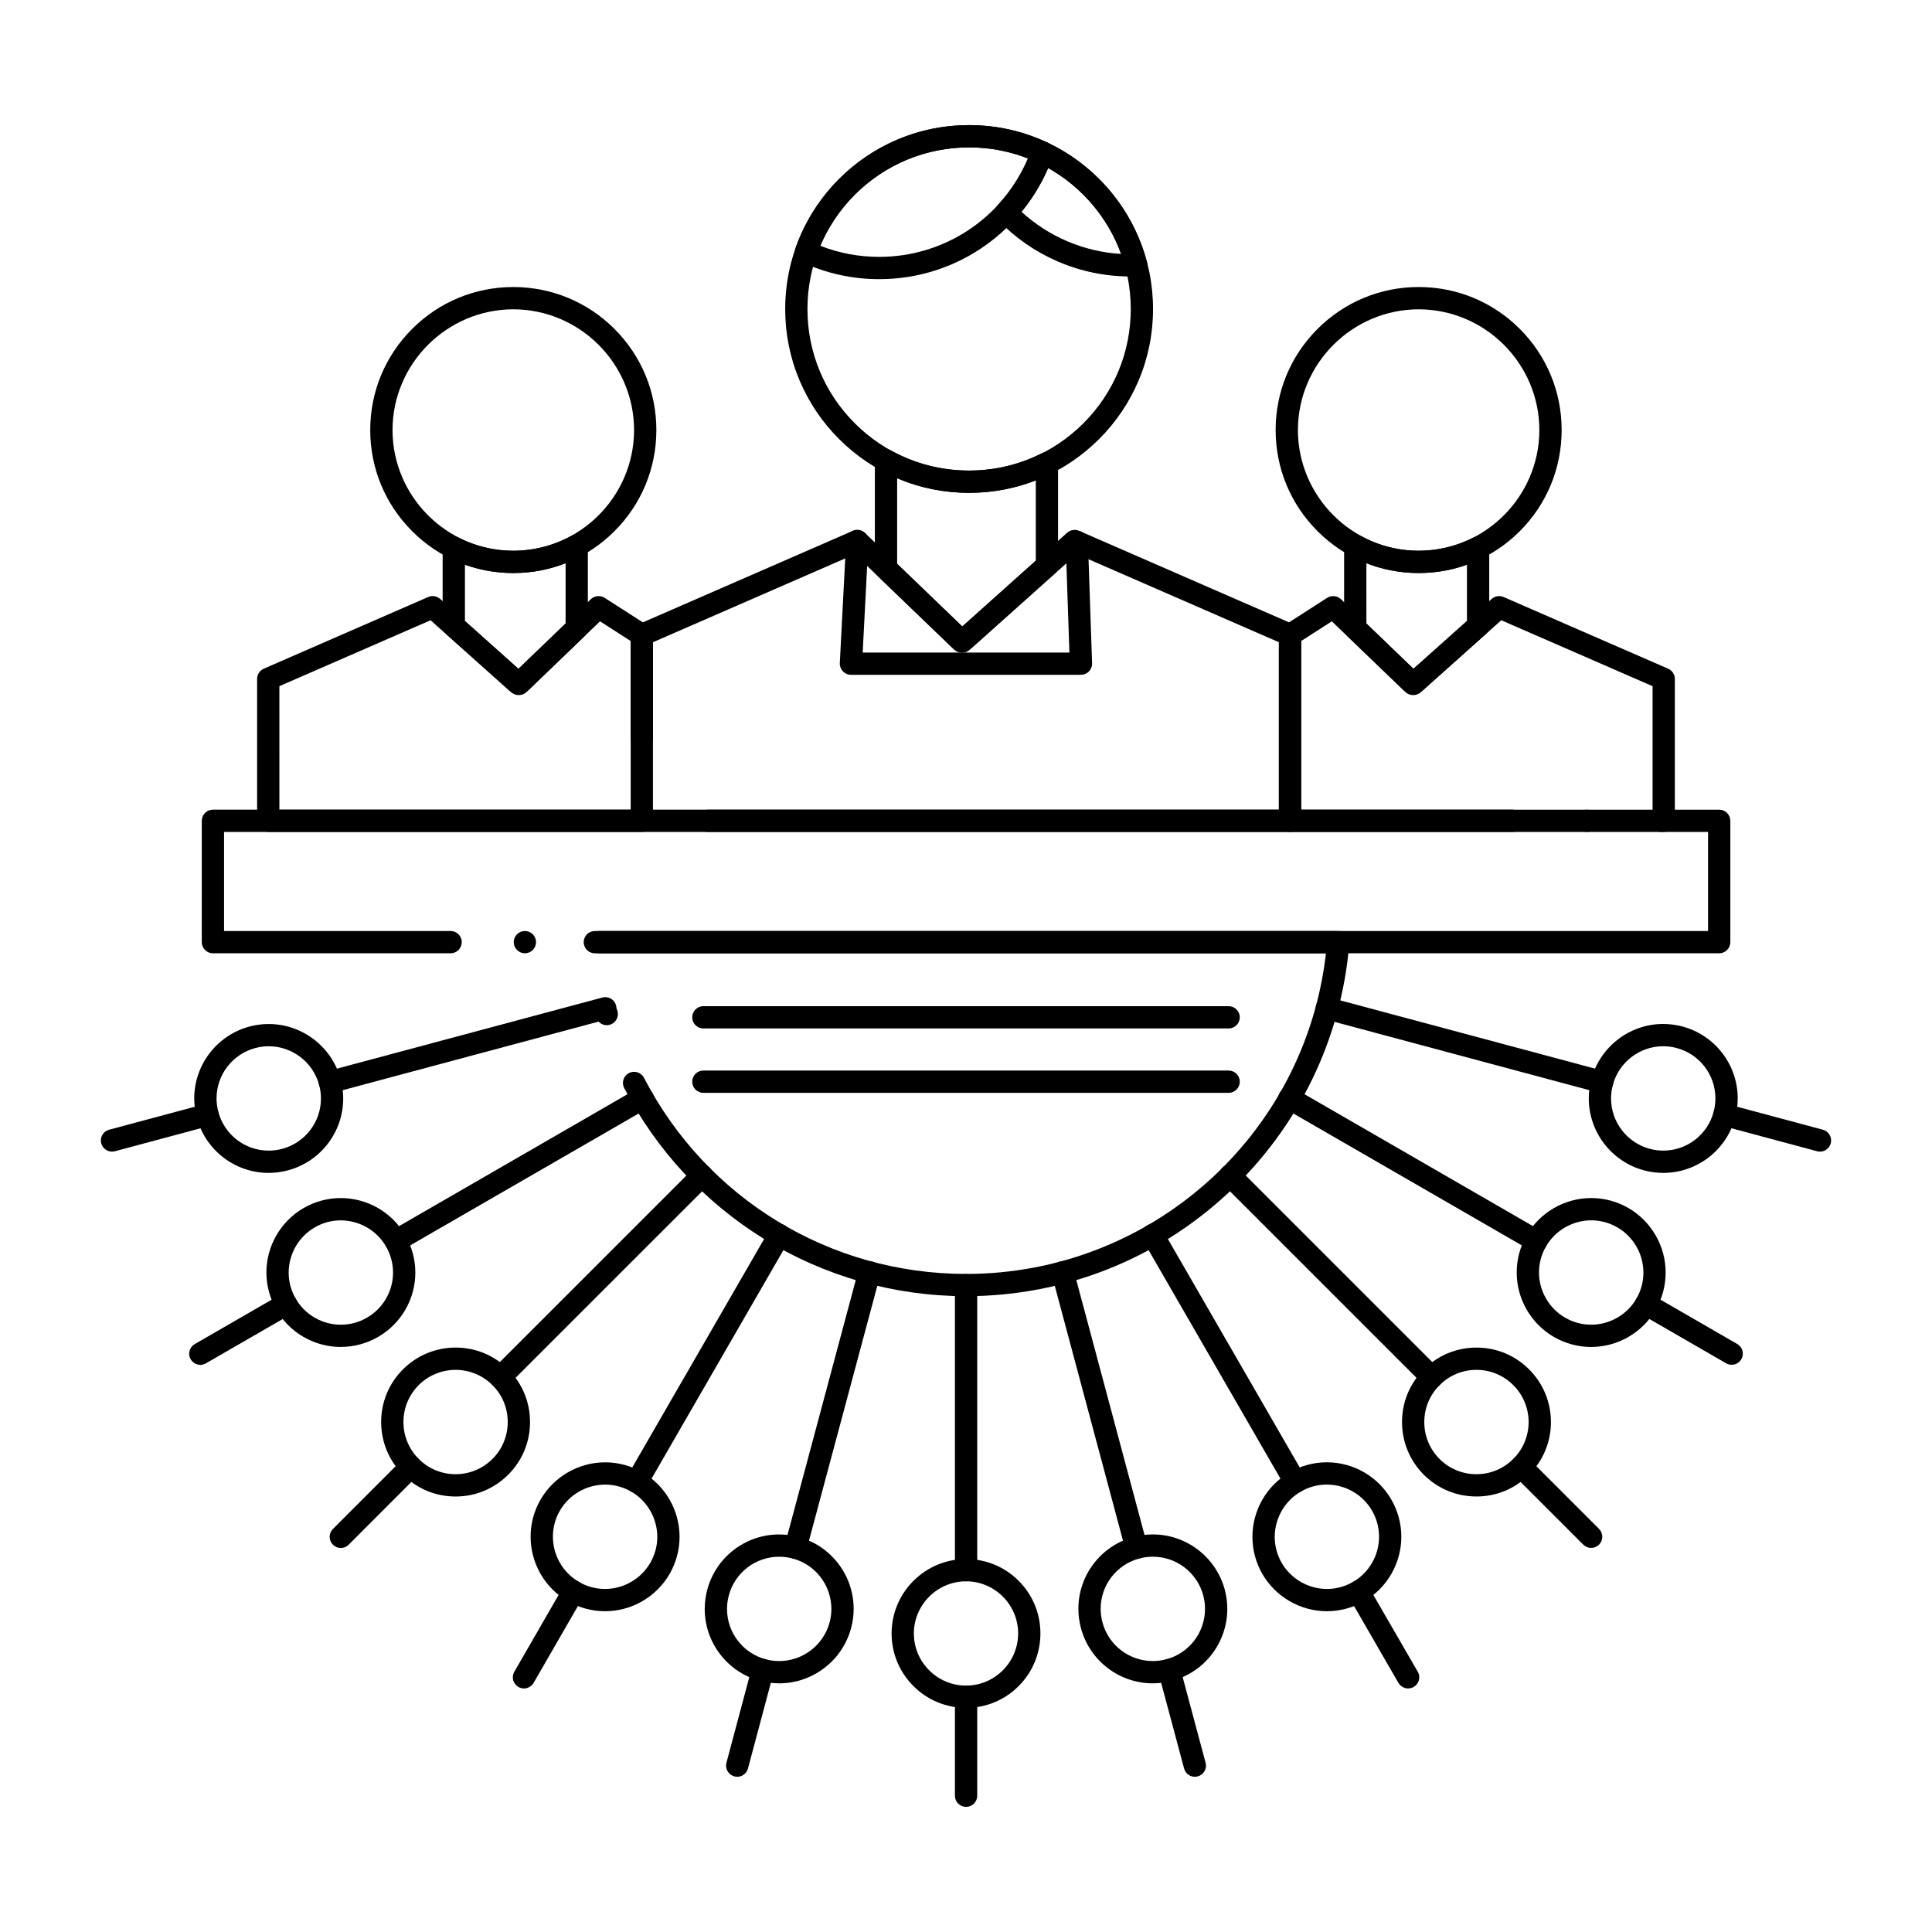 <?xml version="1.0" encoding="UTF-8"?>
<!-- Uploaded to: SVG Repo, www.svgrepo.com, Generator: SVG Repo Mixer Tools -->
<svg fill="#000000" width="800px" height="800px" version="1.1" viewBox="144 144 512 512" xmlns="http://www.w3.org/2000/svg">
 <g>
  <path d="m568.57 433.71c-0.254 0-0.512-0.031-0.766-0.098l-72.953-19.562c-1.301-0.344-2.203-1.535-2.184-2.883 0-0.246 0.039-0.492 0.098-0.727 0.344-1.289 1.516-2.191 2.856-2.191 0.254 0 0.512 0.039 0.758 0.109l72.965 19.551c0.746 0.207 1.398 0.711 1.789 1.379 0.254 0.441 0.383 0.945 0.395 1.457 0 0.266-0.027 0.531-0.098 0.789-0.207 0.758-0.699 1.398-1.379 1.789-0.457 0.25-0.957 0.387-1.48 0.387z"/>
  <path d="m626.32 449.19c-0.254 0-0.512-0.031-0.766-0.098l-25.34-6.801c-1.301-0.344-2.203-1.523-2.184-2.875 0-0.246 0.031-0.492 0.098-0.738 0.414-1.535 2.066-2.5 3.609-2.086l25.34 6.789c0.75 0.195 1.406 0.699 1.789 1.379 0.254 0.434 0.395 0.934 0.395 1.445 0.012 0.266-0.031 0.543-0.098 0.797-0.195 0.758-0.688 1.398-1.375 1.789-0.445 0.262-0.957 0.398-1.469 0.398z"/>
  <path d="m584.8 454.83v-0.051 0.051c-1.73 0-3.465-0.227-5.137-0.68-8.609-2.32-14.621-10.164-14.621-19.059 0-1.711 0.227-3.426 0.68-5.098 2.32-8.609 10.156-14.633 19.051-14.633 1.723 0 3.445 0.227 5.125 0.68 8.598 2.312 14.613 10.137 14.613 19.031 0 1.73-0.234 3.465-0.68 5.137-2.305 8.605-10.137 14.621-19.031 14.621zm-0.02-33.566c-6.25 0-11.75 4.223-13.363 10.254-0.316 1.172-0.473 2.371-0.473 3.57 0 6.25 4.223 11.738 10.254 13.363 1.18 0.312 2.391 0.473 3.59 0.473 6.25 0 11.73-4.211 13.332-10.242 0.324-1.191 0.48-2.41 0.48-3.609 0-6.238-4.211-11.719-10.234-13.324-1.188-0.324-2.394-0.484-3.586-0.484z"/>
  <path d="m551.14 475.8c-0.523 0-1.031-0.129-1.477-0.395l-65.438-37.777c-0.906-0.531-1.477-1.516-1.477-2.566 0-0.512 0.141-1.023 0.395-1.465 0.531-0.914 1.516-1.477 2.566-1.477 0.512 0 1.023 0.141 1.465 0.395l65.438 37.785c0.672 0.383 1.172 1.035 1.379 1.789 0.066 0.254 0.098 0.523 0.098 0.789-0.012 0.512-0.137 1.012-0.395 1.449-0.383 0.68-1.043 1.18-1.789 1.375-0.242 0.066-0.5 0.098-0.766 0.098z"/>
  <path d="m602.92 505.68c-0.523 0-1.031-0.129-1.484-0.395l-22.691-13.098c-0.914-0.531-1.484-1.516-1.477-2.566 0-0.512 0.129-1.023 0.395-1.465 0.523-0.914 1.504-1.477 2.559-1.477 0.512 0 1.023 0.137 1.477 0.395l22.691 13.105c0.68 0.383 1.18 1.031 1.375 1.789 0.07 0.254 0.098 0.523 0.098 0.789 0 0.512-0.141 1.012-0.395 1.457-0.383 0.668-1.043 1.172-1.789 1.367-0.246 0.07-0.5 0.098-0.758 0.098z"/>
  <path d="m565.68 500.96-0.012-0.051v0.051h-0.012c-3.445 0-6.848-0.914-9.84-2.644-6.102-3.523-9.879-10.078-9.871-17.102-0.012-3.445 0.906-6.848 2.637-9.84 3.512-6.09 10.066-9.879 17.102-9.879h0.031c3.434 0 6.828 0.914 9.828 2.644 6.09 3.535 9.871 10.086 9.871 17.113 0 3.445-0.914 6.848-2.644 9.852v0.012c-3.531 6.066-10.086 9.844-17.09 9.844zm0.02-33.562c-4.941 0.012-9.535 2.656-11.992 6.918-1.23 2.137-1.852 4.449-1.859 6.898 0.012 4.93 2.668 9.523 6.926 11.984 2.137 1.23 4.457 1.859 6.898 1.859 4.922 0 9.516-2.644 11.996-6.906 1.219-2.125 1.852-4.449 1.852-6.898 0-4.93-2.656-9.527-6.918-11.996-2.109-1.211-4.492-1.859-6.902-1.859z"/>
  <path d="m523.42 511.94c-0.797 0-1.535-0.305-2.086-0.855l-53.43-53.43c-0.551-0.562-0.867-1.301-0.867-2.086 0-0.789 0.316-1.535 0.867-2.086 1.121-1.113 3.059-1.121 4.184 0l53.422 53.422c0.562 0.562 0.867 1.301 0.867 2.086 0 0.789-0.305 1.535-0.867 2.098-0.566 0.547-1.305 0.852-2.09 0.852z"/>
  <path d="m565.68 554.21h-0.012c-0.789 0-1.527-0.305-2.086-0.867l-18.551-18.547c-0.551-0.551-0.855-1.301-0.855-2.086 0-0.789 0.305-1.527 0.867-2.086 1.113-1.113 3.051-1.113 4.172 0l18.539 18.547c0.559 0.562 0.867 1.301 0.867 2.086 0 0.789-0.305 1.535-0.867 2.098-0.547 0.551-1.285 0.855-2.074 0.855z"/>
  <path d="m535.25 540.58c-5.266 0-10.227-2.055-13.953-5.785-3.711-3.738-5.746-8.688-5.746-13.945 0-5.266 2.047-10.215 5.777-13.941 3.719-3.731 8.668-5.785 13.934-5.785h0.031c5.266 0 10.215 2.047 13.934 5.777 3.731 3.731 5.785 8.688 5.785 13.953 0 5.273-2.059 10.227-5.785 13.953-0.012 0-0.012 0-0.02 0.012-3.719 3.719-8.672 5.766-13.922 5.766zm0.027-33.555c-3.711 0-7.172 1.449-9.77 4.055-2.617 2.609-4.055 6.082-4.055 9.77 0 3.691 1.426 7.164 4.023 9.773 2.617 2.617 6.09 4.055 9.789 4.055 3.691 0 7.164-1.438 9.781-4.055 2.606-2.609 4.043-6.07 4.055-9.773-0.012-3.699-1.449-7.172-4.066-9.781-2.594-2.594-6.066-4.043-9.758-4.043z"/>
  <path d="m487.25 539.68c-0.266 0-0.523-0.031-0.766-0.098-0.746-0.207-1.406-0.707-1.789-1.375l-37.766-65.438c-0.254-0.441-0.395-0.957-0.395-1.465-0.012-1.055 0.559-2.035 1.477-2.566 0.441-0.254 0.953-0.395 1.465-0.395 1.051 0 2.035 0.57 2.566 1.477l37.766 65.438c0.246 0.441 0.383 0.945 0.395 1.457 0 0.254-0.031 0.531-0.098 0.789-0.207 0.75-0.707 1.406-1.375 1.789-0.445 0.246-0.957 0.387-1.48 0.387z"/>
  <path d="m517.16 591.45c-0.254 0-0.512-0.027-0.758-0.098-0.758-0.195-1.406-0.699-1.801-1.367l-13.125-22.719c-0.266-0.441-0.395-0.953-0.402-1.465 0-1.055 0.57-2.035 1.477-2.566 0.453-0.254 0.965-0.395 1.477-0.395 1.055 0 2.035 0.562 2.559 1.477l13.137 22.711c0.254 0.441 0.395 0.945 0.395 1.449 0 0.266-0.027 0.531-0.098 0.797-0.207 0.758-0.699 1.398-1.379 1.789-0.449 0.25-0.961 0.387-1.48 0.387z"/>
  <path d="m495.66 570.99h-0.031c-7.008 0-13.559-3.789-17.094-9.879-1.723-2.992-2.629-6.394-2.629-9.828 0-7.035 3.769-13.59 9.852-17.102 3-1.742 6.406-2.656 9.859-2.656h0.02c7.027 0 13.578 3.777 17.082 9.879 1.73 2.992 2.648 6.394 2.648 9.84 0 7.043-3.777 13.598-9.871 17.102-2.996 1.73-6.402 2.644-9.836 2.644zm-0.031-33.562c-2.461 0-4.781 0.629-6.906 1.859-4.25 2.461-6.898 7.055-6.91 11.996 0 2.398 0.641 4.781 1.84 6.879 2.473 4.269 7.066 6.918 11.996 6.926 2.438 0 4.762-0.629 6.906-1.859 4.25-2.449 6.91-7.035 6.91-11.984 0-2.41-0.641-4.793-1.852-6.898-2.457-4.262-7.055-6.918-11.984-6.918z"/>
  <path d="m445.16 557.11c-0.52 0-1.031-0.137-1.484-0.395-0.668-0.383-1.172-1.043-1.367-1.789l-19.535-72.984c-0.066-0.246-0.098-0.492-0.098-0.738-0.02-1.348 0.887-2.527 2.184-2.875 0.258-0.066 0.512-0.105 0.766-0.105 1.34 0 2.508 0.906 2.856 2.191l19.531 72.984c0.059 0.258 0.098 0.523 0.098 0.789-0.012 0.512-0.148 1.012-0.402 1.457-0.395 0.68-1.035 1.172-1.789 1.367-0.246 0.07-0.5 0.098-0.758 0.098z"/>
  <path d="m460.64 614.86c-0.512 0-1.023-0.137-1.465-0.395-0.688-0.395-1.172-1.031-1.375-1.789l-6.789-25.34c-0.07-0.246-0.098-0.492-0.098-0.738-0.02-1.348 0.883-2.527 2.184-2.883 1.543-0.422 3.207 0.551 3.609 2.086l6.789 25.34c0.066 0.266 0.105 0.531 0.105 0.797-0.012 0.5-0.148 1.004-0.402 1.445-0.395 0.68-1.023 1.172-1.789 1.379-0.262 0.07-0.516 0.098-0.77 0.098z"/>
  <path d="m449.5 590.1c-8.906 0-16.727-6.012-19.031-14.613-0.453-1.684-0.688-3.414-0.688-5.156 0-8.887 6.004-16.699 14.602-19.012 1.672-0.453 3.394-0.68 5.137-0.68 8.895 0 16.727 6.012 19.059 14.633 0.441 1.672 0.668 3.383 0.668 5.098 0 8.918-6.012 16.758-14.633 19.059-1.668 0.445-3.391 0.672-5.113 0.672zm0.02-33.555c-1.211 0-2.422 0.156-3.602 0.473-6.023 1.613-10.234 7.086-10.234 13.312 0 1.211 0.168 2.43 0.48 3.621 1.605 6.031 7.086 10.242 13.332 10.242 1.203 0 2.41-0.156 3.602-0.473 6.023-1.605 10.242-7.094 10.242-13.352 0-1.211-0.156-2.41-0.473-3.582-1.609-6.031-7.109-10.242-13.348-10.242z"/>
  <path d="m400.02 563.07c-0.777 0-1.543-0.316-2.098-0.867-0.543-0.551-0.855-1.309-0.855-2.086v-75.562c0-0.777 0.316-1.543 0.855-2.098 1.113-1.102 3.07-1.102 4.184 0 0.551 0.562 0.867 1.301 0.867 2.098v75.562c0 0.789-0.312 1.523-0.867 2.086-0.562 0.562-1.301 0.867-2.086 0.867z"/>
  <path d="m400.02 622.84c-0.777 0-1.543-0.316-2.098-0.867-0.543-0.543-0.855-1.309-0.855-2.086v-26.234c0-0.777 0.316-1.535 0.855-2.086 1.113-1.113 3.07-1.113 4.184 0 0.551 0.562 0.867 1.301 0.867 2.086v26.234c0 0.789-0.312 1.535-0.867 2.086-0.562 0.562-1.301 0.867-2.086 0.867z"/>
  <path d="m400.02 596.61c-5.285-0.012-10.234-2.066-13.953-5.785s-5.777-8.668-5.785-13.941c0-10.875 8.855-19.719 19.738-19.719 5.246 0 10.184 2.035 13.902 5.738 3.719 3.699 5.777 8.629 5.797 13.875v0.012 0.098c-0.012 5.273-2.055 10.223-5.766 13.941-3.723 3.723-8.672 5.781-13.934 5.781zm0-33.547c-7.617 0.012-13.816 6.211-13.836 13.816 0 7.625 6.211 13.824 13.836 13.824 7.606-0.012 13.797-6.219 13.797-13.824v-0.051c-0.023-7.574-6.211-13.754-13.797-13.766z"/>
  <path d="m354.84 557.12c-0.254 0-0.512-0.039-0.766-0.109-0.758-0.195-1.406-0.699-1.789-1.367-0.254-0.441-0.395-0.945-0.402-1.457 0-0.266 0.039-0.531 0.109-0.789l19.551-72.984c0.414-1.535 2.066-2.508 3.621-2.086 1.301 0.344 2.195 1.527 2.184 2.875 0 0.246-0.039 0.492-0.098 0.738l-19.566 72.984c-0.207 0.766-0.688 1.398-1.379 1.789-0.441 0.27-0.953 0.406-1.465 0.406z"/>
  <path d="m339.38 614.86c-0.266 0-0.523-0.027-0.766-0.098-0.758-0.207-1.406-0.699-1.801-1.379-0.246-0.434-0.383-0.934-0.395-1.445 0-0.266 0.031-0.531 0.098-0.789l6.762-25.34c0.414-1.543 2.066-2.508 3.621-2.098 1.301 0.344 2.195 1.535 2.184 2.875 0 0.254-0.031 0.5-0.098 0.738l-6.762 25.34c-0.207 0.766-0.688 1.398-1.379 1.801-0.441 0.258-0.953 0.395-1.465 0.395z"/>
  <path d="m350.49 590.1v-0.051 0.051c-1.723 0-3.445-0.227-5.117-0.668h-0.012c-8.602-2.312-14.602-10.137-14.602-19.031 0-1.73 0.227-3.453 0.68-5.137 2.301-8.609 10.137-14.621 19.031-14.621 1.723 0 3.445 0.227 5.117 0.668 8.621 2.301 14.641 10.137 14.641 19.059 0 1.711-0.227 3.426-0.68 5.106-2.32 8.613-10.16 14.625-19.059 14.625zm-3.602-6.375h0.012c1.172 0.316 2.383 0.473 3.59 0.473 6.238 0 11.738-4.211 13.363-10.242 0.305-1.172 0.473-2.383 0.473-3.582-0.012-6.258-4.223-11.746-10.254-13.352-1.18-0.312-2.391-0.473-3.59-0.473-6.25 0-11.73 4.211-13.332 10.242-0.324 1.191-0.48 2.398-0.48 3.609-0.004 6.231 4.199 11.707 10.219 13.324z"/>
  <path d="m312.75 539.68c-0.523 0-1.031-0.141-1.477-0.395-0.668-0.383-1.172-1.043-1.379-1.789-0.07-0.254-0.098-0.52-0.098-0.789 0.012-0.523 0.137-1.012 0.395-1.457l37.766-65.438c0.531-0.906 1.516-1.477 2.559-1.477 0.523 0 1.031 0.137 1.477 0.395 0.914 0.531 1.484 1.516 1.477 2.566 0 0.512-0.137 1.023-0.395 1.465l-37.766 65.438c-0.395 0.668-1.043 1.172-1.789 1.375-0.246 0.074-0.504 0.105-0.77 0.105z"/>
  <path d="m282.86 591.46c-0.512 0-1.023-0.141-1.477-0.395-0.668-0.395-1.172-1.043-1.379-1.789-0.07-0.254-0.098-0.52-0.098-0.789 0.012-0.52 0.137-1.023 0.395-1.457l13.105-22.73c0.523-0.906 1.504-1.477 2.559-1.477 0.512 0 1.023 0.141 1.465 0.395 0.914 0.523 1.484 1.504 1.484 2.566 0 0.512-0.137 1.012-0.395 1.465l-13.105 22.73c-0.395 0.68-1.031 1.172-1.789 1.375-0.254 0.078-0.512 0.105-0.766 0.105z"/>
  <path d="m304.36 570.99h-0.031c-3.445 0-6.848-0.914-9.84-2.644-6.102-3.523-9.879-10.078-9.871-17.102-0.012-3.445 0.906-6.848 2.637-9.84 3.523-6.09 10.078-9.871 17.113-9.871 3.453 0 6.859 0.914 9.852 2.637 6.09 3.512 9.871 10.066 9.871 17.102 0 3.453-0.914 6.859-2.648 9.852-3.531 6.09-10.074 9.867-17.082 9.867zm-6.918-7.762c2.125 1.238 4.449 1.859 6.898 1.859 4.922 0 9.516-2.656 11.996-6.926 1.219-2.125 1.852-4.438 1.852-6.887-0.012-4.93-2.656-9.523-6.918-11.984-2.098-1.211-4.477-1.852-6.887-1.852-4.949 0-9.543 2.644-12.004 6.906-1.23 2.137-1.852 4.457-1.852 6.898-0.004 4.926 2.644 9.523 6.914 11.984z"/>
  <path d="m276.61 511.94c-0.777 0-1.543-0.316-2.086-0.867-0.551-0.543-0.867-1.301-0.867-2.086 0-0.777 0.316-1.535 0.867-2.086l53.43-53.422c1.113-1.121 3.051-1.121 4.172 0 0.551 0.551 0.867 1.301 0.867 2.086 0 0.789-0.316 1.523-0.867 2.086l-53.43 53.422c-0.551 0.551-1.309 0.867-2.086 0.867z"/>
  <path d="m234.32 554.23h-0.012c-0.777 0-1.535-0.316-2.078-0.867-0.551-0.551-0.867-1.309-0.867-2.086s0.316-1.543 0.867-2.086l18.547-18.566c1.113-1.113 3.051-1.113 4.172 0 0.551 0.559 0.867 1.297 0.867 2.086 0 0.789-0.305 1.535-0.867 2.086l-18.547 18.566c-0.547 0.555-1.305 0.867-2.082 0.867z"/>
  <path d="m264.71 540.59c-5.266 0-10.215-2.055-13.922-5.797h-0.012c-3.719-3.738-5.766-8.688-5.766-13.945 0-5.266 2.047-10.223 5.777-13.953 3.731-3.719 8.688-5.777 13.953-5.777h0.012c5.266 0 10.215 2.055 13.941 5.777 3.719 3.731 5.777 8.68 5.766 13.953 0.012 5.273-2.035 10.227-5.766 13.945-3.731 3.738-8.688 5.797-13.953 5.797zm-9.75-9.961c2.609 2.609 6.07 4.043 9.77 4.055 3.699-0.012 7.172-1.445 9.789-4.062 2.598-2.598 4.035-6.07 4.035-9.773 0-3.699-1.426-7.164-4.035-9.77-2.617-2.606-6.082-4.043-9.781-4.055-3.691 0.012-7.164 1.449-9.781 4.043-2.609 2.617-4.035 6.082-4.043 9.781 0.012 3.691 1.438 7.164 4.047 9.781z"/>
  <path d="m248.86 475.8c-0.266 0-0.523-0.031-0.766-0.098-0.746-0.195-1.398-0.699-1.789-1.375-0.254-0.434-0.383-0.934-0.395-1.449 0-0.266 0.031-0.531 0.098-0.789 0.195-0.746 0.699-1.406 1.379-1.789l65.438-37.785c0.441-0.254 0.953-0.395 1.477-0.395 1.055 0 2.027 0.562 2.559 1.477 0.254 0.441 0.395 0.953 0.395 1.465 0 1.055-0.562 2.035-1.477 2.566l-65.438 37.777c-0.457 0.266-0.969 0.395-1.48 0.395z"/>
  <path d="m197.08 505.7c-0.254 0-0.512-0.039-0.758-0.098-0.746-0.207-1.406-0.707-1.789-1.375-0.254-0.441-0.395-0.945-0.395-1.457-0.012-0.266 0.031-0.531 0.098-0.789 0.195-0.746 0.699-1.406 1.379-1.789l22.73-13.117c0.441-0.258 0.953-0.395 1.465-0.395 1.055 0 2.035 0.562 2.559 1.477 0.266 0.441 0.395 0.953 0.402 1.465 0 1.051-0.57 2.035-1.484 2.566l-22.73 13.117c-0.445 0.258-0.957 0.395-1.477 0.395z"/>
  <path d="m234.31 500.96c-7.035 0-13.57-3.777-17.062-9.867v-0.012c-1.73-3-2.648-6.406-2.648-9.852 0-7.027 3.777-13.57 9.879-17.094 2.981-1.723 6.375-2.637 9.82-2.637h0.02c7.027 0 13.57 3.777 17.082 9.859 1.742 3 2.668 6.414 2.668 9.867 0.012 7.035-3.777 13.578-9.891 17.082-3 1.73-6.406 2.644-9.852 2.644zm-11.938-12.809v0.012c2.441 4.25 7.016 6.898 11.945 6.898 2.449 0 4.781-0.629 6.918-1.859 4.269-2.449 6.926-7.035 6.926-11.965 0-2.41-0.648-4.801-1.871-6.918-2.461-4.25-7.047-6.898-11.984-6.91-2.441 0-4.754 0.621-6.879 1.852-4.269 2.461-6.918 7.047-6.926 11.977 0 2.449 0.629 4.773 1.859 6.918 0.004-0.004 0.004-0.004 0.012-0.004z"/>
  <path d="m231.43 433.71c-1.34 0-2.508-0.895-2.856-2.184-0.059-0.246-0.098-0.492-0.098-0.738-0.012-1.348 0.887-2.527 2.184-2.883l72.984-19.551c0.746-0.207 1.574-0.098 2.242 0.297 0.668 0.383 1.172 1.031 1.379 1.789 0.07 0.258 0.098 0.523 0.098 0.789 0 0.512-0.137 1.004-0.395 1.445-0.395 0.688-1.031 1.172-1.789 1.379l-72.984 19.562c-0.254 0.062-0.512 0.094-0.766 0.094z"/>
  <path d="m173.68 449.19c-1.328 0-2.5-0.906-2.844-2.184-0.07-0.246-0.098-0.492-0.109-0.738-0.012-1.348 0.887-2.527 2.195-2.883l25.328-6.789c0.746-0.195 1.574-0.09 2.242 0.297 0.68 0.383 1.172 1.043 1.379 1.789 0.07 0.254 0.109 0.531 0.098 0.789 0 0.512-0.137 1.012-0.395 1.457-0.395 0.68-1.031 1.172-1.789 1.367l-25.34 6.801c-0.254 0.055-0.512 0.094-0.766 0.094z"/>
  <path d="m215.2 454.83h-0.012c-8.906 0-16.727-6.012-19.031-14.621v-0.012c-0.453-1.672-0.68-3.394-0.68-5.117 0-8.895 6.023-16.727 14.641-19.039 1.652-0.441 3.367-0.668 5.086-0.668 8.895 0 16.738 6.012 19.07 14.621 0.453 1.684 0.68 3.406 0.68 5.125 0 8.906-6.023 16.727-14.641 19.031-1.68 0.453-3.402 0.68-5.113 0.68zm-13.332-16.148c1.605 6.031 7.086 10.242 13.332 10.242 1.199 0 2.41-0.156 3.602-0.473 6.031-1.613 10.254-7.086 10.254-13.336 0-1.199-0.156-2.41-0.48-3.59-1.625-6.031-7.113-10.254-13.363-10.254-1.191 0-2.391 0.156-3.562 0.473-6.043 1.613-10.262 7.094-10.262 13.332-0.004 1.215 0.164 2.422 0.48 3.606z"/>
  <path d="m400.02 487.5c-19.051 0-37.637-5.285-53.738-15.293-15.656-9.723-28.406-23.508-36.859-39.852-0.215-0.422-0.336-0.875-0.336-1.348 0-1.113 0.609-2.125 1.605-2.637 0.414-0.219 0.887-0.324 1.348-0.324 1.113 0 2.117 0.609 2.629 1.594 16.59 32.047 49.289 51.965 85.344 51.965h0.02c48.816 0 89.809-36.527 95.359-84.969h-193.75c-1.633 0-2.953-1.328-2.953-2.953 0-1.633 1.32-2.953 2.953-2.953h197.01c0.816 0 1.613 0.344 2.164 0.945 0.559 0.609 0.836 1.426 0.777 2.242-2.066 25.438-13.551 49.031-32.336 66.441-18.883 17.508-43.469 27.141-69.23 27.141zm-95.223-71.812c-1.309 0-2.481-0.883-2.832-2.144v-0.012c-0.215-0.746-0.129-1.543 0.254-2.234 0.383-0.688 1.012-1.191 1.77-1.406 1.543-0.434 3.219 0.5 3.652 2.027 0.215 0.766 0.117 1.555-0.266 2.254-0.383 0.688-1.004 1.18-1.77 1.398-0.27 0.078-0.535 0.117-0.809 0.117z"/>
  <path d="m302.78 396.63c-1.625 0-2.953-1.328-2.953-2.953 0-1.633 1.328-2.953 2.953-2.953h293.87l0.004-26.25h-12.469c-1.633 0-2.953-1.328-2.953-2.953 0-1.633 1.32-2.953 2.953-2.953h15.418c0.777 0 1.535 0.316 2.086 0.867s0.867 1.309 0.867 2.086v32.156c0 0.789-0.305 1.523-0.867 2.086-0.562 0.551-1.301 0.867-2.086 0.867zm-19.68 0c-1.625 0-2.953-1.328-2.953-2.953 0-1.633 1.328-2.953 2.953-2.953 1.633 0 2.953 1.32 2.953 2.953 0 1.625-1.32 2.953-2.953 2.953zm-19.68 0h-62.996c-0.777 0-1.535-0.316-2.086-0.867-0.551-0.551-0.867-1.309-0.867-2.086l0.004-32.156c0-0.777 0.316-1.543 0.867-2.086 0.543-0.551 1.309-0.867 2.086-0.867h344.4c1.625 0 2.953 1.32 2.953 2.953 0 1.625-1.328 2.953-2.953 2.953h-341.45v26.254h60.043c1.625 0 2.953 1.32 2.953 2.953-0.004 1.621-1.332 2.949-2.957 2.949zm301.09-32.156c-1.633 0-2.953-1.328-2.953-2.953 0-1.633 1.32-2.953 2.953-2.953 1.625 0 2.953 1.32 2.953 2.953 0 1.625-1.328 2.953-2.953 2.953z"/>
  <path d="m400.82 274.62c-6.574-0.012-12.961-1.289-18.973-3.828-5.797-2.461-11.012-5.973-15.488-10.441-4.477-4.477-7.988-9.684-10.449-15.488-2.539-6.004-3.828-12.387-3.828-18.961 0-6.582 1.289-12.969 3.828-18.973 2.449-5.805 5.973-11.02 10.449-15.5 4.477-4.477 9.684-7.988 15.488-10.449 6.012-2.539 12.398-3.828 18.973-3.828 6.582 0 12.961 1.289 18.973 3.828 5.805 2.461 11.02 5.973 15.5 10.449 4.477 4.477 7.988 9.691 10.438 15.5 2.547 6.004 3.836 12.387 3.836 18.973 0 6.574-1.289 12.961-3.836 18.961-2.449 5.805-5.973 11.012-10.449 15.488-4.477 4.469-9.684 7.981-15.488 10.441-6.012 2.539-12.391 3.816-18.973 3.828zm0-91.562c-11.434 0-22.188 4.457-30.289 12.547-8.098 8.098-12.547 18.863-12.547 30.297 0 11.426 4.449 22.18 12.547 30.27 8.098 8.09 18.852 12.547 30.289 12.547 11.445 0 22.199-4.457 30.289-12.547 8.098-8.09 12.555-18.832 12.555-30.27 0-11.445-4.457-22.199-12.555-30.297-8.098-8.09-18.855-12.547-30.289-12.547z"/>
  <path d="m443.65 217.27h-0.012c-6.742 0-13.262-1.348-19.406-4.016-5.934-2.578-11.219-6.25-15.715-10.914-1.082-1.133-1.102-2.914-0.039-4.055 3.965-4.289 6.977-9.289 8.953-14.867 0.277-0.777 0.875-1.418 1.645-1.73 0.758-0.324 1.652-0.305 2.391 0.051 6.394 2.992 12.172 7.449 16.719 12.879 4.656 5.551 7.949 11.918 9.801 18.922 0.227 0.875 0.051 1.789-0.492 2.519-0.543 0.727-1.375 1.16-2.281 1.18l-0.129 0.012c-0.457 0.008-0.941 0.02-1.434 0.02zm-28.938-17.141c7.242 6.633 16.621 10.598 26.391 11.168-3.512-9.652-10.383-17.73-19.324-22.77-1.824 4.191-4.195 8.098-7.066 11.602z"/>
  <path d="m377 217.98c-7.211 0-14.148-1.543-20.645-4.594-1.379-0.641-2.035-2.215-1.523-3.652 1.645-4.695 4.004-9.094 7.008-13.086 2.961-3.957 6.504-7.418 10.508-10.312 8.324-6.004 18.176-9.18 28.477-9.18 7.211 0 14.16 1.543 20.645 4.586 1.379 0.641 2.035 2.215 1.535 3.652-1.652 4.695-4.004 9.102-7.008 13.098-2.973 3.945-6.516 7.418-10.52 10.301-8.324 6.012-18.176 9.18-28.477 9.188zm-15.609-8.844c4.969 1.949 10.223 2.941 15.605 2.941 17.219 0 32.688-10.234 39.438-26.074-4.981-1.957-10.227-2.941-15.617-2.941-17.215-0.004-32.684 10.23-39.426 26.074z"/>
  <path d="m485.87 364.48h-154.33c-1.625 0-2.941-1.328-2.941-2.953 0-1.633 1.32-2.953 2.941-2.953h151.38v-44.379l-53.59-23.359-28.418 25.426c-1.113 0.992-2.941 0.965-4.016-0.07l-26.332-25.328-53.52 23.336v25.418c0 1.633-1.328 2.953-2.953 2.953s-2.953-1.32-2.953-2.953v-27.344c0-1.18 0.699-2.242 1.77-2.707l57.102-24.895c1.082-0.461 2.383-0.234 3.227 0.582l25.777 24.781 27.789-24.855c0.844-0.758 2.106-0.965 3.148-0.512l57.102 24.895c1.082 0.461 1.77 1.523 1.77 2.707v49.258c0 0.789-0.305 1.523-0.867 2.086-0.551 0.562-1.297 0.867-2.086 0.867zm-171.78-2.234c-1.625 0-2.953-1.32-2.953-2.953 0-1.625 1.328-2.953 2.953-2.953s2.953 1.328 2.953 2.953c0 1.633-1.328 2.953-2.953 2.953z"/>
  <path d="m430.46 322.83h-60.949c-0.809 0-1.586-0.336-2.137-0.926-0.562-0.582-0.855-1.379-0.816-2.184l1.684-32.5c0.09-1.625 1.477-2.883 3.102-2.793 0.789 0.039 1.516 0.383 2.047 0.973 0.523 0.582 0.797 1.34 0.746 2.125l-1.516 29.402h54.781l-0.992-29.215c-0.02-0.789 0.254-1.543 0.797-2.117 0.543-0.582 1.27-0.906 2.059-0.934 1.672-0.059 2.992 1.219 3.051 2.844l1.094 32.273c0.027 0.789-0.266 1.574-0.828 2.144-0.559 0.582-1.336 0.906-2.121 0.906z"/>
  <path d="m399.67 316.34h-1.398c-0.766 0-1.496-0.297-2.047-0.828l-19.473-18.715c-0.582-0.551-0.906-1.328-0.906-2.125v-28.652c0-1.031 0.551-2.008 1.445-2.539 0.887-0.523 2.027-0.543 2.922-0.051 6.356 3.492 13.293 5.266 20.605 5.266 6.789 0 13.273-1.543 19.297-4.586 0.895-0.461 2.016-0.414 2.875 0.117 0.867 0.531 1.406 1.496 1.406 2.508v27.16c0 0.848-0.355 1.645-0.984 2.203l-21.777 19.492c-0.535 0.484-1.234 0.75-1.965 0.75zm-17.918-22.93 17.27 16.602 19.473-17.438v-21.285c-5.629 2.195-11.57 3.305-17.672 3.305-6.621 0-13.039-1.301-19.07-3.867z"/>
  <path d="m519.97 295.87c-10.125 0-19.652-3.945-26.805-11.098-7.164-7.164-11.109-16.68-11.109-26.805s3.945-19.641 11.109-26.805c7.156-7.152 16.68-11.098 26.805-11.098s19.641 3.945 26.793 11.098c7.156 7.164 11.09 16.68 11.09 26.805s-3.938 19.641-11.09 26.805c-7.152 7.152-16.668 11.098-26.793 11.098zm0-69.902c-17.613 0.039-31.98 14.387-32.008 32 0.031 17.613 14.395 31.961 32.008 32 17.605-0.039 31.949-14.387 31.98-32-0.031-17.613-14.379-31.961-31.98-32z"/>
  <path d="m584.9 364.48h-99.031c-0.777 0-1.535-0.316-2.086-0.867-0.551-0.551-0.867-1.309-0.867-2.086v-49.258c0-1.012 0.512-1.938 1.359-2.488l11.445-7.352c1.121-0.719 2.684-0.562 3.641 0.355l19.219 18.48 20.742-18.547c0.848-0.758 2.106-0.965 3.148-0.5l43.602 18.992c1.082 0.473 1.781 1.535 1.781 2.707v37.617c0 0.789-0.316 1.523-0.867 2.086-0.562 0.555-1.297 0.859-2.086 0.859zm-96.078-5.906h93.129v-32.727l-40.098-17.477-21.375 19.121c-1.113 0.992-2.941 0.953-4.016-0.078l-19.512-18.754-8.129 5.215z"/>
  <path d="m519.07 327.71h-1.074c-0.758 0-1.484-0.297-2.047-0.828l-14.84-14.277c-0.582-0.562-0.906-1.328-0.906-2.125l0.004-21.875c0-1.043 0.551-2.016 1.445-2.539 0.887-0.523 2.035-0.543 2.934-0.051 4.734 2.609 9.898 3.926 15.379 3.926 5.019 0 9.996-1.18 14.406-3.426 0.895-0.453 2.027-0.414 2.883 0.117 0.867 0.531 1.406 1.496 1.406 2.508v20.742c0 0.836-0.355 1.645-0.984 2.203l-16.641 14.867c-0.539 0.492-1.238 0.758-1.965 0.758zm-12.961-18.492 12.477 12.004 14.168-12.664v-14.926c-4.094 1.477-8.395 2.215-12.793 2.215-4.793 0-9.457-0.875-13.855-2.609z"/>
  <path d="m280.03 295.87c-10.125 0-19.652-3.945-26.805-11.098-7.164-7.164-11.109-16.68-11.109-26.805s3.945-19.641 11.109-26.805c7.152-7.152 16.68-11.09 26.805-11.098 10.125 0.012 19.652 3.945 26.805 11.098 7.164 7.164 11.109 16.68 11.109 26.805s-3.945 19.641-11.109 26.805c-7.152 7.152-16.68 11.098-26.805 11.098zm0-69.902c-17.613 0.039-31.98 14.387-32.008 32 0.031 17.613 14.395 31.961 32.008 32 17.625-0.039 31.98-14.387 32.008-32-0.027-17.613-14.383-31.961-32.008-32z"/>
  <path d="m314.09 364.48h-99c-0.777 0-1.535-0.316-2.086-0.867-0.551-0.551-0.867-1.309-0.867-2.086v-37.617c0-1.172 0.699-2.234 1.781-2.707l43.57-18.992c1.043-0.461 2.293-0.254 3.148 0.5l20.762 18.547 19.188-18.469c0.965-0.926 2.527-1.082 3.641-0.363l11.453 7.352c0.848 0.551 1.359 1.477 1.359 2.488v49.258c0 0.777-0.316 1.535-0.867 2.086-0.547 0.555-1.305 0.871-2.082 0.871zm-96.047-5.906h93.098v-44.695l-8.129-5.227-19.484 18.754c-1.074 1.031-2.902 1.074-4.016 0.078l-21.402-19.109-40.07 17.465z"/>
  <path d="m282 327.71h-1.102c-0.727 0-1.426-0.266-1.969-0.746l-16.641-14.879c-0.621-0.551-0.984-1.359-0.984-2.195v-20.742c0-1.012 0.543-1.977 1.406-2.508 0.855-0.531 1.977-0.57 2.875-0.117 4.496 2.273 9.359 3.426 14.445 3.426 5.402 0 10.727-1.359 15.379-3.926 0.906-0.492 2.047-0.473 2.934 0.051 0.895 0.523 1.445 1.496 1.445 2.539v21.875c0 0.797-0.324 1.566-0.906 2.125l-14.84 14.277c-0.547 0.523-1.273 0.82-2.043 0.82zm-14.789-19.148 14.18 12.684 12.496-12.023v-15.98c-4.41 1.73-9.074 2.609-13.855 2.609-4.398 0-8.707-0.746-12.82-2.215z"/>
  <path d="m469.6 416.55h-139.2c-1.633 0-2.953-1.32-2.953-2.953 0-1.621 1.32-2.953 2.953-2.953h139.2c1.633 0 2.953 1.328 2.953 2.953 0 1.637-1.316 2.953-2.949 2.953z"/>
  <path d="m469.6 433.61h-139.2c-1.633 0-2.953-1.32-2.953-2.953 0-1.625 1.32-2.953 2.953-2.953h139.2c1.633 0 2.953 1.328 2.953 2.953 0 1.633-1.316 2.953-2.949 2.953z"/>
 </g>
</svg>